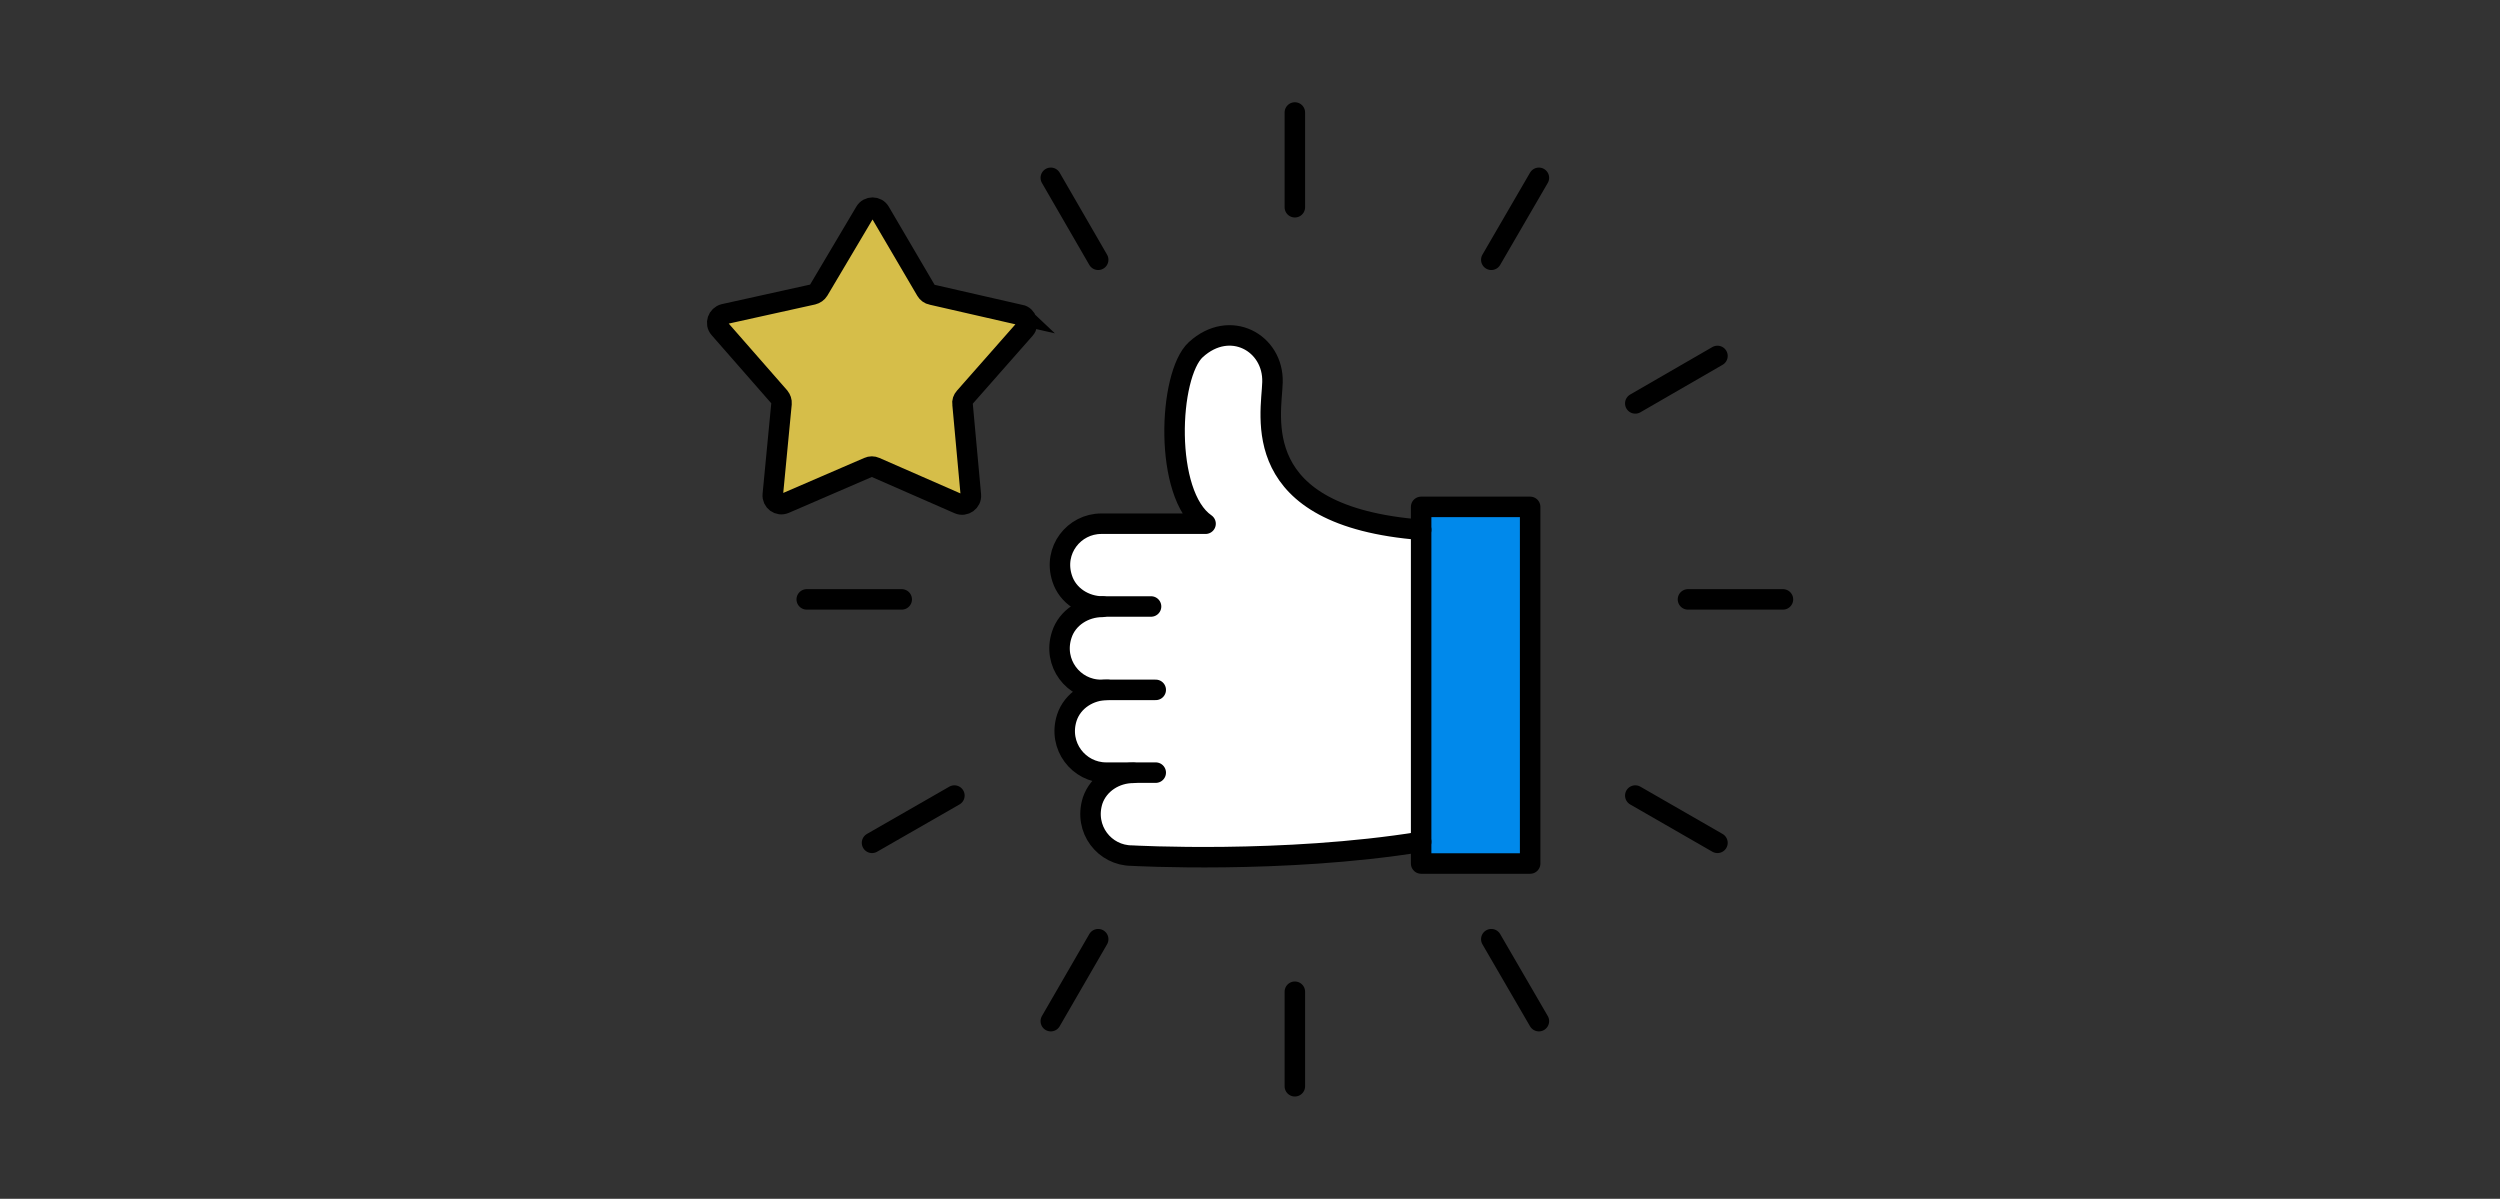 <svg width="244" height="117" viewBox="0 0 244 117" fill="none" xmlns="http://www.w3.org/2000/svg">
<rect x="0" y="0" width="244" height="117" fill="#333333" stroke="none"/>
<g clip-path="url(#clip0_249_9840)">
<path d="M149.342 49.471V84.28H138.703V82.161V80.419V51.709V51.59V49.471H149.342Z" fill="#0089EB"/>
<path d="M110.617 75.409H107.957C105.297 75.409 103.233 72.815 104.126 70.043C104.682 68.36 106.349 67.331 108.096 67.331H107.441C104.781 67.331 102.717 64.717 103.63 61.945C104.166 60.282 105.833 59.233 107.58 59.233L107.619 59.193C105.873 59.193 104.205 58.144 103.669 56.461C102.756 53.688 104.84 51.114 107.48 51.114H117.663C113.554 48.283 114.031 36.581 116.71 34.126C120.045 31.077 124.313 33.453 124.194 37.314C124.114 40.502 121.633 50.382 138.703 51.709V82.161C125.246 84.339 110.478 83.507 110.478 83.507C107.818 83.507 105.754 80.933 106.647 78.122C107.222 76.459 108.87 75.429 110.617 75.429V75.409Z" fill="white"/>
<path d="M138.703 51.709V51.59V49.471H149.342V84.28H138.703V82.161V80.419V51.709Z" stroke="black" stroke-width="2" stroke-linecap="round" stroke-linejoin="round"/>
<path d="M108.096 67.331C106.349 67.331 104.682 68.36 104.126 70.043C103.233 72.815 105.297 75.409 107.957 75.409H112.8" stroke="black" stroke-width="2" stroke-linecap="round" stroke-linejoin="round"/>
<path d="M110.616 75.429C108.869 75.429 107.222 76.459 106.646 78.122C105.753 80.934 107.817 83.508 110.477 83.508C110.477 83.508 125.245 84.339 138.703 82.161" stroke="black" stroke-width="2" stroke-linecap="round" stroke-linejoin="round"/>
<path d="M107.619 59.193L107.58 59.233C105.833 59.233 104.166 60.282 103.63 61.945C102.717 64.717 104.781 67.331 107.441 67.331H112.8" stroke="black" stroke-width="2" stroke-linecap="round" stroke-linejoin="round"/>
<path d="M112.343 59.193H107.619C105.873 59.193 104.205 58.144 103.669 56.461C102.756 53.688 104.84 51.114 107.48 51.114H117.663C113.554 48.283 114.031 36.581 116.71 34.126C120.045 31.077 124.313 33.453 124.194 37.314C124.114 40.502 121.633 50.382 138.703 51.709" stroke="black" stroke-width="2" stroke-linecap="round" stroke-linejoin="round"/>
<path d="M126.377 10.98V20.227" stroke="black" stroke-width="2" stroke-linecap="round" stroke-linejoin="round"/>
<path d="M102.558 17.355L107.183 25.355" stroke="black" stroke-width="2" stroke-linecap="round" stroke-linejoin="round"/>
<path d="M85.11 34.74L93.149 39.373" stroke="black" stroke-width="2" stroke-linecap="round" stroke-linejoin="round"/>
<path d="M78.738 58.5H88.008" stroke="black" stroke-width="2" stroke-linecap="round" stroke-linejoin="round"/>
<path d="M85.11 82.26L93.149 77.647" stroke="black" stroke-width="2" stroke-linecap="round" stroke-linejoin="round"/>
<path d="M102.558 99.664L107.183 91.665" stroke="black" stroke-width="2" stroke-linecap="round" stroke-linejoin="round"/>
<path d="M126.377 106.02V96.793" stroke="black" stroke-width="2" stroke-linecap="round" stroke-linejoin="round"/>
<path d="M150.196 99.664L145.551 91.665" stroke="black" stroke-width="2" stroke-linecap="round" stroke-linejoin="round"/>
<path d="M167.624 82.26L159.604 77.647" stroke="black" stroke-width="2" stroke-linecap="round" stroke-linejoin="round"/>
<path d="M174.015 58.5H164.746" stroke="black" stroke-width="2" stroke-linecap="round" stroke-linejoin="round"/>
<path d="M167.624 34.74L159.604 39.373" stroke="black" stroke-width="2" stroke-linecap="round" stroke-linejoin="round"/>
<path d="M150.196 17.355L145.551 25.355" stroke="black" stroke-width="2" stroke-linecap="round" stroke-linejoin="round"/>
<path d="M99.58 30.721C100.215 30.859 100.453 31.631 100.037 32.106L94.141 38.799C93.983 38.977 93.903 39.195 93.943 39.432L94.757 48.323C94.816 48.956 94.161 49.431 93.566 49.174L85.428 45.61C85.209 45.511 84.971 45.511 84.753 45.61L76.595 49.135C75.999 49.392 75.364 48.917 75.424 48.283L76.277 39.393C76.297 39.155 76.218 38.938 76.079 38.759L70.203 32.047C69.786 31.572 70.044 30.82 70.66 30.661L79.334 28.741C79.572 28.681 79.77 28.543 79.89 28.345L84.435 20.682C84.753 20.128 85.567 20.128 85.884 20.682L90.39 28.364C90.509 28.562 90.707 28.721 90.946 28.76L99.6 30.74L99.58 30.721Z" fill="#D6BE49" stroke="black" stroke-width="2" stroke-miterlimit="10"/>
</g>
<defs>
<clipPath id="clip0_249_9840">
<rect width="108" height="99" fill="white" transform="translate(68 9)"/>
</clipPath>
</defs>
</svg>

